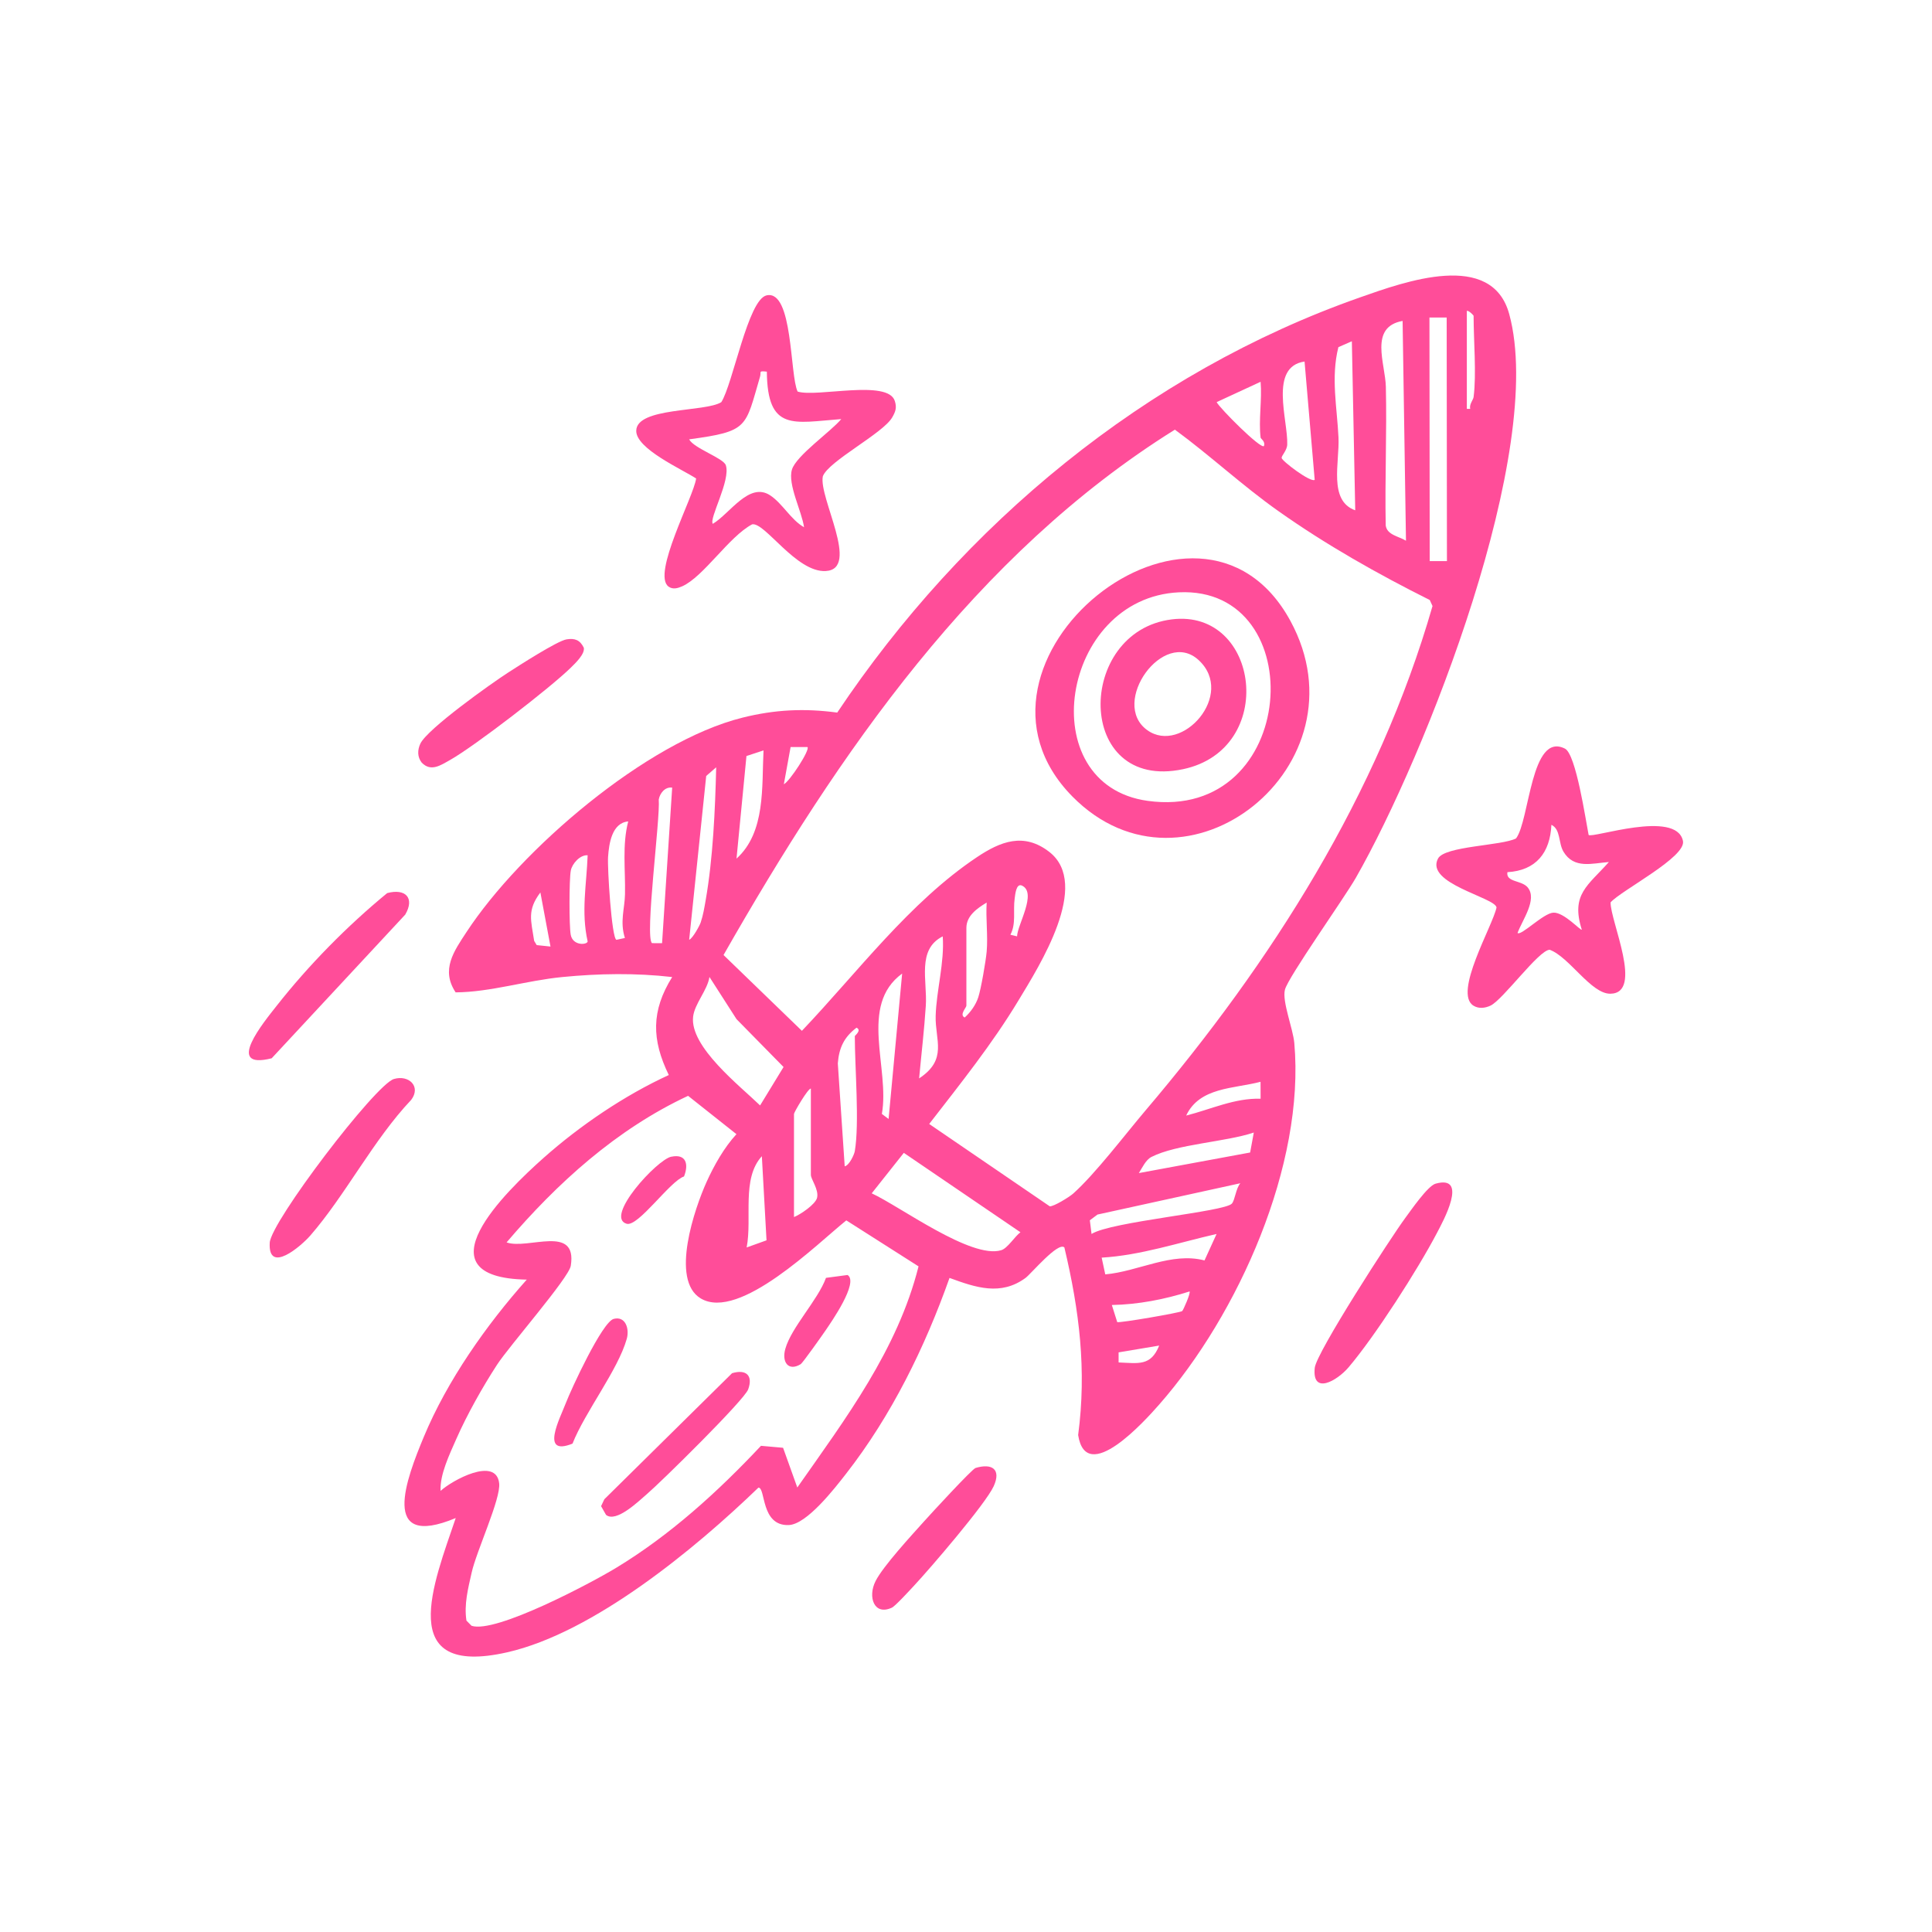 <?xml version="1.0" encoding="UTF-8"?>
<svg xmlns="http://www.w3.org/2000/svg" xmlns:xlink="http://www.w3.org/1999/xlink" id="Layer_1" data-name="Layer 1" viewBox="0 0 600 600">
  <defs>
    <style>
      .cls-1 {
        fill: none;
      }

      .cls-2 {
        fill: #ff4d99;
      }

      .cls-3 {
        clip-path: url(#clippath);
      }
    </style>
    <clipPath id="clippath">
      <rect class="cls-1" x="77.3" y="85.55" width="445.41" height="428.91"></rect>
    </clipPath>
  </defs>
  <g class="cls-3">
    <path class="cls-2" d="M359.99,417.88l-12.6,2.11v3.13c6.12.23,10.01,1.24,12.6-5.23M367.13,407.17c.32-.21,2.69-5.6,2.3-6.1-7.76,2.48-16.01,4.06-24.14,4.21l1.68,5.32c.99.26,19.31-2.88,20.17-3.43M343.25,395.77c10.23-.89,20.58-7.02,30.82-4.33l3.75-8.22c-11.73,2.67-23.7,6.66-35.69,7.35l1.12,5.2ZM385.19,367.47l-44.35,9.72-2.38,1.78.53,4.25c6.03-3.85,41.39-6.88,43.59-9.44.97-1.13,1.24-4.75,2.62-6.31M238.05,385.19l-1.45-26.12c-6.38,6.97-2.95,19.24-4.72,28.34l6.18-2.22ZM270.72,370.6c8.75,4.02,30.84,20.46,40.2,17.67,2.01-.6,4.18-4.25,5.99-5.58l-36.22-24.66-9.97,12.57ZM389.38,351.72c-8.73,2.94-23.94,3.58-31.79,7.58-1.78.92-2.86,3.35-3.91,5.01l34.56-6.39,1.14-6.19ZM247.6,461.97c15-21.41,31.17-42.82,37.66-68.69l-22.43-14.28c-8.85,7.07-33.21,31.4-45.21,24.24-9.61-5.74-1.79-28.2,1.8-36.15,2.31-5.12,5.49-10.76,9.29-14.86l-15.02-11.91c-22.19,10.36-40.62,27.04-56.37,45.52,6.62,2.35,22.03-5.78,19.94,7.27-.6,3.75-19.07,24.84-22.9,30.72-4.49,6.9-9.34,15.54-12.65,23.05-2.1,4.77-5.17,11.13-4.88,16.13,3.45-3.2,17.2-10.81,18.19-2.38.56,4.83-7.05,21.02-8.55,27.78-1.09,4.87-2.4,9.85-1.61,14.89l1.58,1.6c7.46,2.49,37.2-13.33,44.8-17.93,16.86-10.2,31.68-23.68,45.09-37.96l6.86.61,4.42,12.34ZM246.57,377.97c2.03-.8,6.69-3.95,7.18-5.99.6-2.57-1.93-5.73-1.93-7.14v-26.78c-.88-.08-5.24,7.38-5.24,7.88v32.03ZM391.48,335.96c-8.34,2.19-18.93,1.62-23.1,10.49,7.62-1.93,15.09-5.48,23.11-5.23l-.02-5.25ZM265.47,357.49c1.47-8.77,0-25.88,0-35.71,0-.17,2.25-1.83.53-2.62-3.85,2.92-5.43,6.23-5.81,11.07l2.14,31.98c1.43-.29,2.96-3.65,3.14-4.72M236.05,343.31l7.29-11.94-14.61-14.87-8.4-13.09c-.65,4.13-4.61,8.31-5.08,12.34-1.07,9.35,14.6,21.53,20.8,27.55M275.96,347.51l4.21-45.16c-13.57,9.91-3.75,29.36-6.3,43.6l2.09,1.55ZM285.43,334.91c8.97-5.89,4.94-11.89,5.15-19.42.22-7.86,2.79-16.64,2.19-24.69-8.09,4.07-4.75,13.72-5.25,21.52-.48,7.46-1.39,15.13-2.08,22.59M306.42,295.53c.43-4.9-.31-10.27,0-15.23-2.95,1.79-6.3,4.09-6.3,7.88v24.15c0,.6-2.27,2.82-.53,3.67,1.84-1.66,3.45-3.92,4.22-6.28.86-2.59,2.36-11.35,2.61-14.19M170.96,293.95l-3.14-16.79c-4.17,5.54-2.91,8.59-1.93,15.05l.79,1.3,4.28.45ZM315.86,290.8c.06-3.54,6.25-13.46,1.57-15.75-1.89-.92-2.15,2.87-2.31,3.96-.55,3.87.51,7.81-1.33,11.28l2.06.5ZM182.5,265.61c-2.36-.18-4.83,2.63-5.23,4.74-.53,2.78-.54,17.13-.03,19.93.65,3.55,5.13,3.17,5.26,2.09-2.07-9.17-.34-17.61,0-26.76M195.11,255.1c-5.1.44-5.99,6.96-6.27,11.04-.24,3.39,1.11,25.26,2.6,25.73l2.63-.57c-1.62-5.06-.06-9.08.03-13.59.16-7.54-.91-15.29,1-22.61M208.75,244.6c-2.27-.29-3.82,1.77-4.17,3.7.52,5.91-4.4,42.71-2.09,44.6l3.12.02,3.14-48.31ZM222.41,238.3l-3.09,2.68-5.29,50.87c1.12-.42,3.27-4.45,3.57-5.35.75-2.2,1.14-4.57,1.54-6.86,2.29-13.06,2.95-28.1,3.28-41.34M237.11,233.05l-5.29,1.74-3.09,31.86c9.1-8.21,7.81-22.33,8.39-33.6M250.76,232h-5.23s-2.1,11.55-2.1,11.55c1.79-.83,8.24-10.74,7.33-11.55M364.89,133.42c-62.06,38.71-104.56,100.65-140.19,163.17l24.34,23.54c17.21-18.08,33.39-39.91,54.33-53.91,7.33-4.91,14.57-7.79,22.48-1.67,13.03,10.11-3.03,35.33-9.54,46.12-8.15,13.53-18.09,25.92-27.74,38.39l37.44,25.57c1.23.1,6.08-2.89,7.26-3.94,6.86-6.11,16.16-18.38,22.48-25.83,39.1-46.03,72.28-98.1,89.13-156.65l-.86-1.87c-16.25-8.13-32.16-17.12-47-27.61-11.19-7.9-21.12-17.22-32.14-25.29M391.49,135.9c-.66-5.37.48-11.81,0-17.33l-13.65,6.31c.92,1.87,13.74,14.73,14.69,13.64.52-1.42-1-2.26-1.05-2.63M405.13,112.28c-11.1,1.63-5.1,18.17-5.37,25.78-.06,1.85-1.79,3.43-1.74,4.16.05.91,9.02,7.73,10.27,6.8l-3.15-36.75ZM419.84,105.98l-4.19,1.83c-2.38,9.42-.4,18.77.03,28.05.37,7.78-3.19,19.63,5.2,22.62l-1.05-52.5ZM436.64,167.93l-1.05-68.26c-10.5,1.87-5.36,13.25-5.2,20.44.33,14.35-.33,28.75-.04,43.1.43,2.96,4.03,3.32,6.3,4.72M449.28,98.61h-5.35s.08,75.64.08,75.64h5.35s-.08-75.64-.08-75.64ZM457.64,123.3c.92-7.07,0-17.65,0-25.2,0-.19-1.42-1.66-2.1-1.58v30.46h1.05c-.36-1.39.94-2.8,1.05-3.68M330.57,387.42c-1.93-1.93-10.35,8.18-12.08,9.45-7.69,5.65-15.45,2.99-23.61,0-7.64,21.54-18.02,42.74-32.13,60.82-3.52,4.52-12.17,15.72-17.8,15.93-8.75.33-7.12-11.67-9.42-11.62-19.54,18.87-51.17,45.05-78.02,51.14-35.06,7.94-22.8-21.5-15.98-41.7-23.9,9.98-15.23-12.41-9.93-25.17,7.25-17.46,19.46-34.83,31.99-48.87-34.07-.63-6.55-27.34,5.24-37.82,11.27-10.01,25.16-19.43,38.87-25.72-5.34-10.96-5.51-19.92,1.05-30.43-11.33-1.3-22.75-1.11-34.12,0-11.16,1.08-22.31,4.69-33.13,4.76-4.67-7.05-.51-12.8,3.39-18.75,16.71-25.5,55.84-59.14,85.7-66.57,10.03-2.5,19.18-2.95,29.42-1.57,39.01-58.33,95.72-105.57,162.44-128.97,13.82-4.85,40.85-14.71,46.26,5.23,11.49,42.22-25.9,137-47.65,175.07-3.66,6.41-21.08,30.89-22.02,34.76-.9,3.67,2.51,11.98,2.92,16.54,3.37,37.82-17.37,84.29-42.01,112.32-4.26,4.84-22.61,25.37-25.12,9.42,2.67-20.2.38-38.66-4.27-58.23"></path>
    <path class="cls-2" d="M238.16,115.42c-2.73-.29-1.68,0-2.12,1.55-4.66,15.85-3.46,16.96-22.02,19.47,1.43,2.78,10.64,5.81,11.39,8.04,1.58,4.67-5.29,16.6-4.04,18.2,5.34-3.2,11.29-13.11,17.79-8.86,3.84,2.51,6.43,7.58,10.54,9.92-.66-4.88-5.14-13.3-3.76-17.88,1.3-4.37,12.18-11.89,15.32-15.71-14.81,1.12-22.92,3.98-23.11-14.72M247.73,121.61c5.93,1.87,28.1-3.91,30.17,2.95.67,2.06.2,3.32-.83,5.09-2.88,4.97-19.75,13.54-21.53,18.27-1.37,6.58,11.73,28.82.9,29.42-9.15.51-18.93-15.29-22.86-14.5-7.2,3.81-15.03,16.24-21.71,19.24-1.38.61-2.91,1.06-4.24.1-5.29-3.82,7.8-27.9,8.56-33.58-4.34-2.85-18.66-9.2-18.6-14.81.07-7.39,21.4-5.75,26.41-8.89,3.6-5.59,8.3-31.88,14.06-33.17,8.27-1.85,7.18,24.8,9.65,29.88"></path>
    <path class="cls-2" d="M499.65,267.71c-5.2.39-10.83,2.25-14.11-3.23-1.62-2.73-.81-6.9-3.74-8.33-.39,8.64-4.74,14.2-13.66,14.71-.53,3.17,4.41,2.46,6.29,4.72,3.11,3.74-1.68,10.15-3.14,14.16,1.07,1.01,8.01-6.15,11.12-6.31,3.31-.17,8.5,5.71,8.83,5.28-3.51-11,1.98-13.73,8.41-21M493.36,259.3c1.15,1.15,27.1-7.93,29.28,1.78,1.3,4.99-19.04,15.34-22.46,19.16-.11,5.8,10.36,28.26-.08,28.37-5.99.06-12.76-11.44-18.83-13.65-3.32,0-14.56,15.58-18.39,17.35-1.68.78-3.62,1.02-5.25.03-6.43-3.86,5.93-24.74,7.13-30.52-.48-3.13-22.29-7.43-18.17-15.19,2.06-3.91,19.84-3.96,24.23-6.25,4.25-5.61,4.56-33.26,15.2-27.88,3.42,1.73,6.41,22.1,7.34,26.8"></path>
    <path class="cls-2" d="M445.8,367.61c10.44-2.94,2.29,11.8.48,15.25-5.99,11.45-19.24,32.1-27.5,41.81-3.55,4.16-11.38,8.67-10.47.11.51-4.75,23.68-40.55,28.11-46.53,1.77-2.38,6.97-9.96,9.39-10.64"></path>
    <path class="cls-2" d="M122.35,335.09c4.59-1.36,8.48,2.31,5.37,6.46-11.74,12.4-20.46,29.64-31.36,42.17-2.82,3.24-13.17,12.19-12.59,2.21.38-6.53,32.81-49.13,38.57-50.84"></path>
    <path class="cls-2" d="M120.24,277.36c5.68-1.52,8.64,1.5,5.61,6.68l-41.48,44.62c-14.79,3.73-2.45-11.22,1.55-16.3,9.95-12.65,21.88-24.78,34.32-35"></path>
    <path class="cls-2" d="M175.95,198.56c2.6-.42,4.19.21,5.36,2.61.37,1.96-2.67,4.84-4.03,6.17-6.31,6.21-29.91,24.41-37.49,28.67-2.89,1.62-5.98,3.82-8.84.81-1.37-1.76-1.32-3.9-.41-5.86,2.12-4.55,22.02-18.71,27.27-22.09,3.28-2.12,15.28-9.85,18.14-10.31"></path>
    <path class="cls-2" d="M302.97,455.89c5.13-1.54,8.01.41,5.64,5.65-2.49,5.48-19.77,25.58-24.75,30.91-1.27,1.36-5.8,6.32-6.87,6.82-5.54,2.59-7.58-3.33-5.07-8.26,2.36-4.66,11.17-14.19,15.06-18.54,2-2.23,14.88-16.25,15.99-16.58"></path>
    <path class="cls-2" d="M366.1,183.95c-36.71,1.75-45.79,59.75-9.7,64.76,46.98,6.52,51.14-66.74,9.7-64.76M333.05,247.37c-41.2-41.78,39.28-106.74,67.69-54.56,24.37,44.77-32.45,90.28-67.69,54.56"></path>
    <path class="cls-2" d="M227.36,426.46c4.31-1.3,6.57.67,5,5.01-1.2,3.33-27.04,28.76-31.5,32.57-2.49,2.13-9.5,8.97-12.65,6.42l-1.54-2.71,1.02-2.15,39.66-39.14Z"></path>
    <path class="cls-2" d="M190.6,409.59c3.68-.94,4.92,3.1,4.05,6.19-2.71,9.67-12.99,22.74-16.85,32.55-10.23,4.12-3.86-7.92-2.08-12.58,1.67-4.35,11.33-25.26,14.88-26.16"></path>
    <path class="cls-2" d="M263.22,395.96c3.61,2.25-5.17,14.78-6.97,17.41-1.02,1.5-6.98,9.92-7.58,10.28-3.8,2.33-5.96-.59-4.78-4.76,1.89-6.71,10.08-15.09,12.63-22.04l6.69-.89Z"></path>
    <path class="cls-2" d="M208.47,359.23c4.61-.96,5.47,2.29,3.96,6.13-4.34,1.4-14.24,15.74-17.82,14.69-6.98-2.04,9.4-19.9,13.85-20.83"></path>
    <path class="cls-2" d="M372.26,205.01c-10.91-10.09-27.69,13.31-15.97,21.74,10.75,7.74,27.52-11.07,15.97-21.74M363.94,192.35c27.28-3.37,32.86,40.33,3.46,46.53-33.65,7.08-33.44-42.83-3.46-46.53"></path>
  </g>
</svg>
